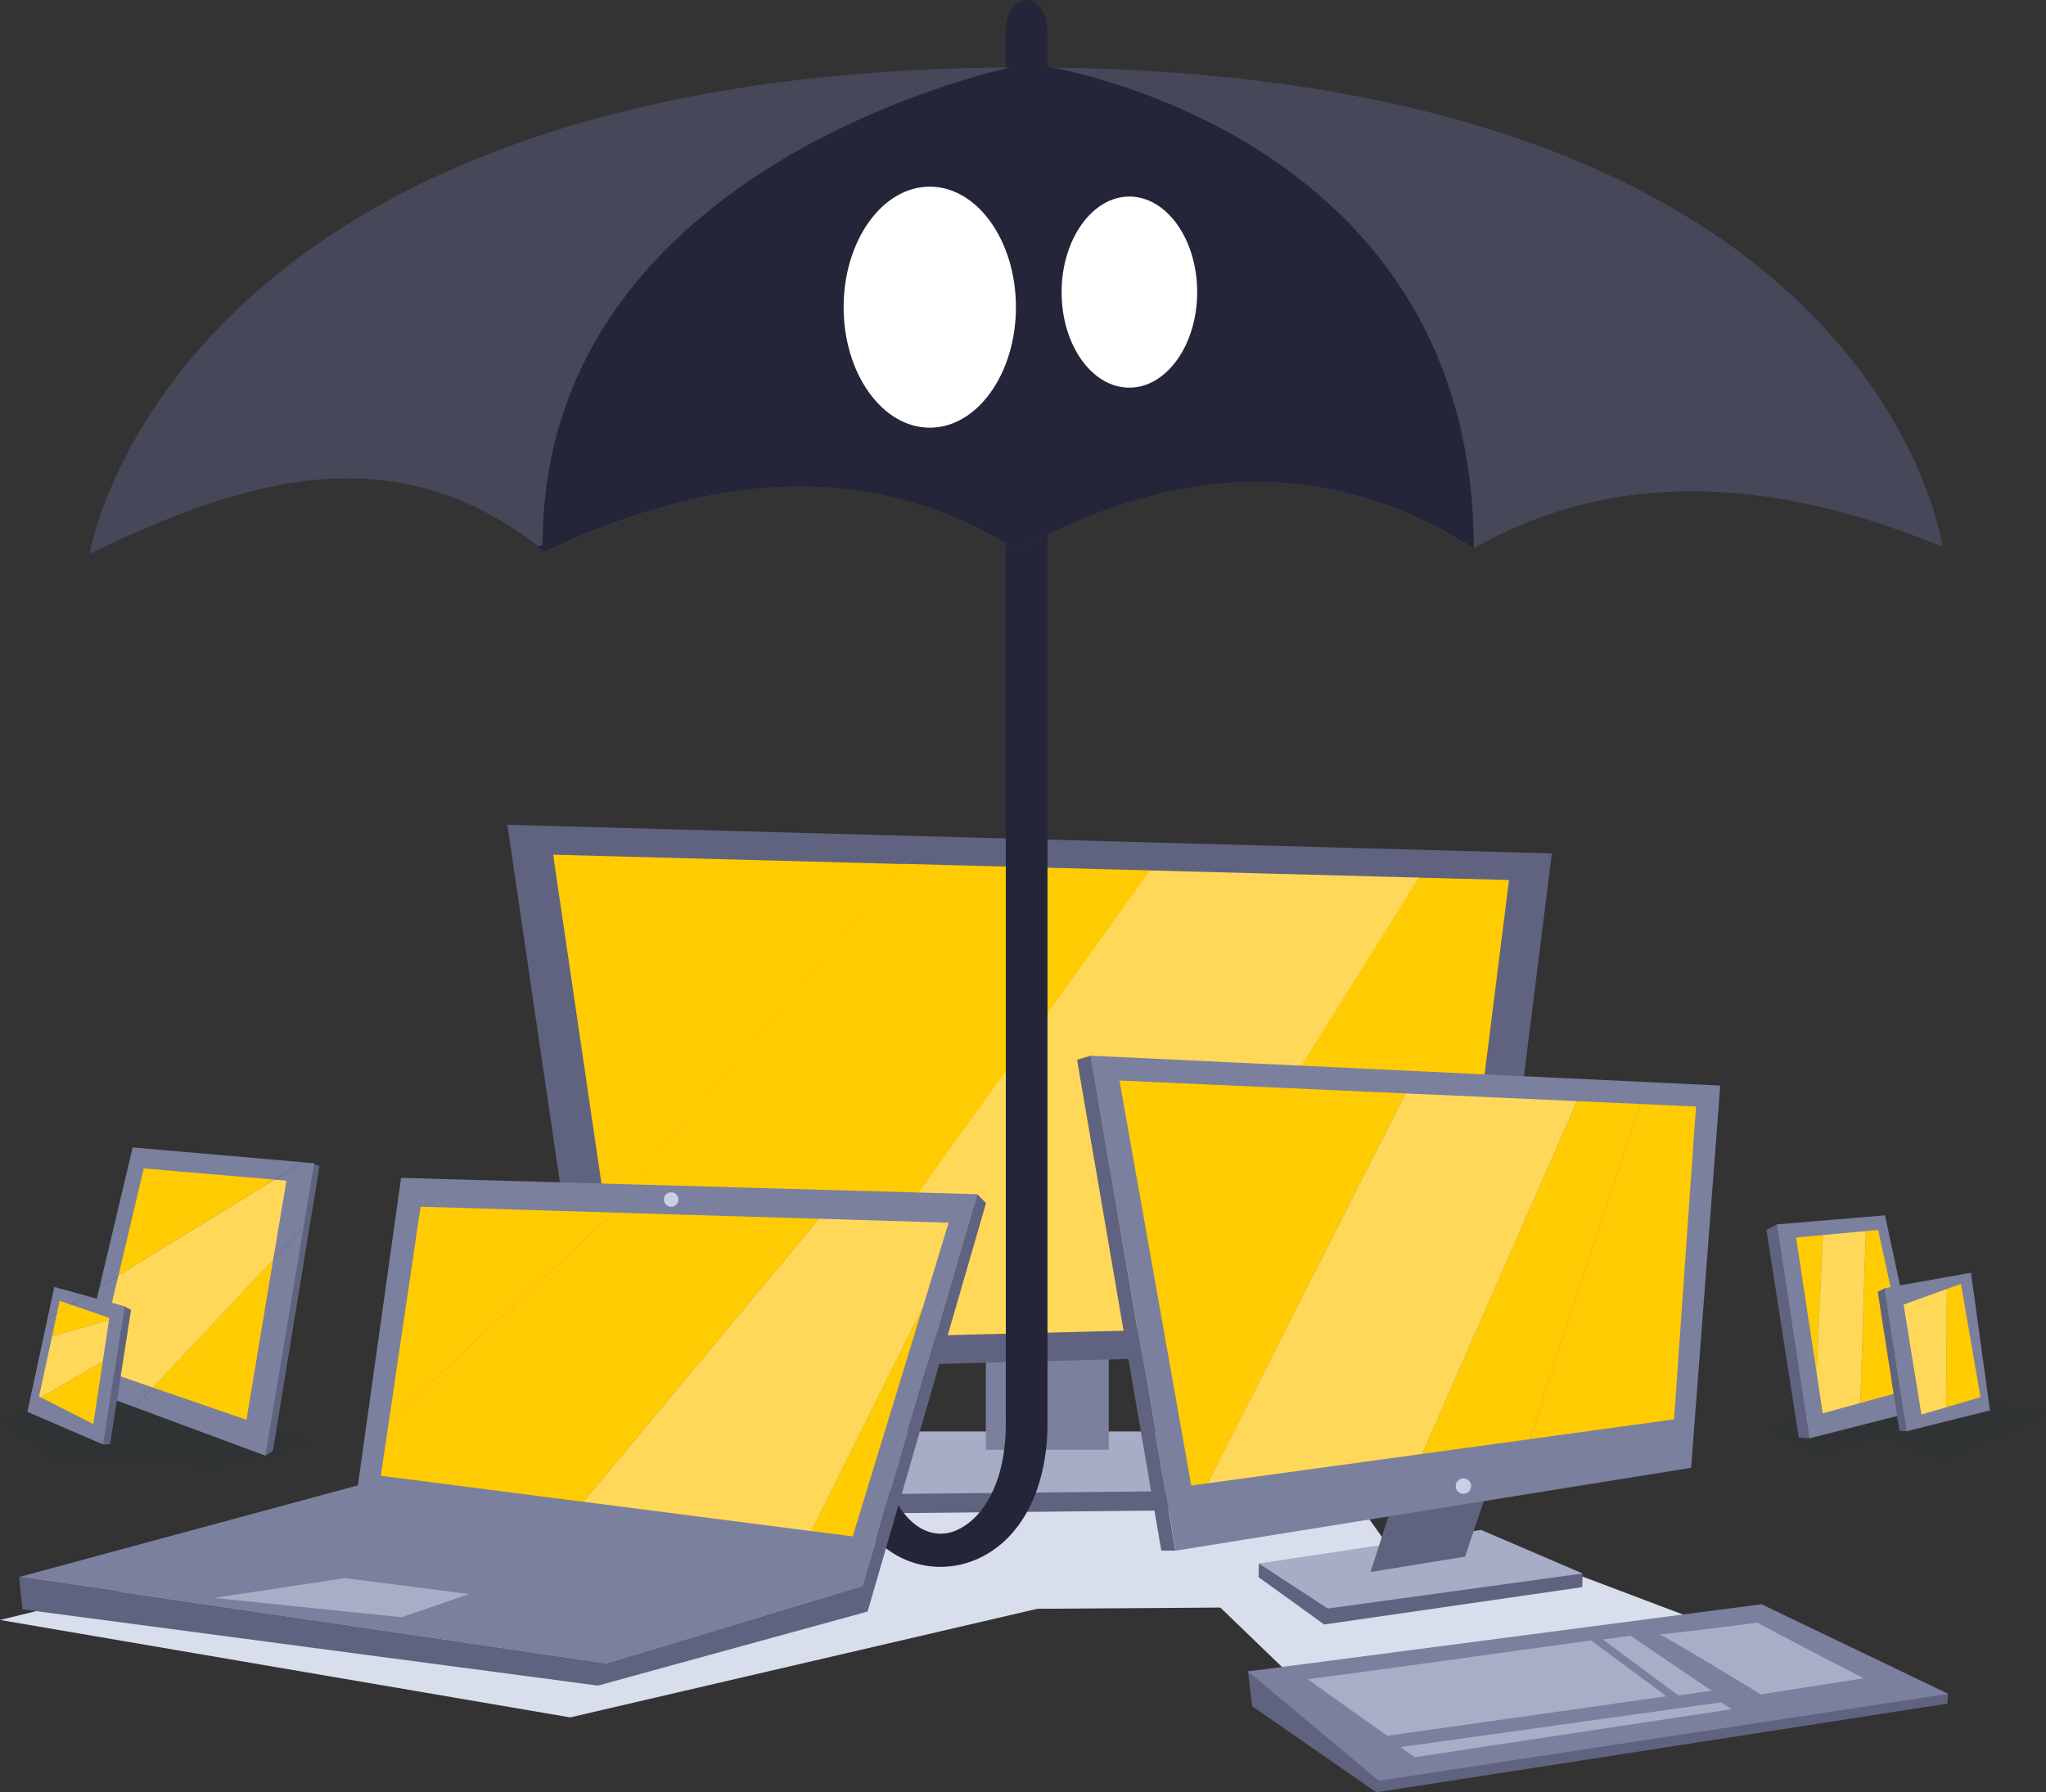 <svg xmlns="http://www.w3.org/2000/svg" width="258.286" height="226.299" viewBox="0 0 258.286 226.299">
  <rect x="0" y="0" width="258.286" height="226.299" fill="#333333" stroke="none"/>
  <g id="Group_19217" data-name="Group 19217" transform="translate(-1125.915 -3273.519)">
    <g id="Group_19212" data-name="Group 19212" transform="translate(1125.915 3286.308)">
      <path id="Path_93426" data-name="Path 93426" d="M1288.721,3571.26l57.965-4.421-37.105-14.006-7.18.861-1.975.288-7.545-10.539-72.545.612c-.363.486-4.884,6.434-8.491,11.177l-36.2-3.039-49.726,12.2,71.973,12.3,58.981-13.713,23.1-.155Z" transform="translate(-1125.915 -3372.643)" fill="#d8deec"/>
      <g id="Group_19211" data-name="Group 19211" transform="translate(0.662)">
        <path id="Path_93427" data-name="Path 93427" d="M1454.25,3536.106l5.99,3.328,8.32-2.33,7.654,3,12.979-5.657-16.862-3.244Z" transform="translate(-1231.568 -3368.67)" fill="#263238" opacity="0.22"/>
        <path id="Path_93428" data-name="Path 93428" d="M1126.886,3535.177l7.2,5.455,6.214-.983,12.853,1.345,12.472-3.011s-19.794-7.4-20.5-7.167-6.021.717-6.021.717l-7.746,1.527Z" transform="translate(-1126.886 -3368.548)" fill="#263238" opacity="0.22"/>
        <path id="Path_93429" data-name="Path 93429" d="M1287.117,3542.736l46.918,5.013.016,2.424-51.55.513Z" transform="translate(-1176.663 -3372.357)" fill="#60637f"/>
        <path id="Path_93430" data-name="Path 93430" d="M1287.117,3539.161h38.342l8.592,7.438-51.55.513Z" transform="translate(-1176.663 -3371.215)" fill="#a8adc6"/>
        <path id="Path_93431" data-name="Path 93431" d="M1308.845,3522.986v13.208h15.516V3522.6Z" transform="translate(-1185.054 -3365.928)" fill="#7a809e"/>
        <path id="Path_93432" data-name="Path 93432" d="M1344.189,3492.929l-113.821,2.952L1220.2,3426.67l131.862,3.608Z" transform="translate(-1156.813 -3335.316)" fill="#60637f"/>
        <g id="Group_19203" data-name="Group 19203" transform="translate(8.964 132.088)">
          <path id="Path_93433" data-name="Path 93433" d="M1183.348,3489.518l-1.332,8.109,1-1.059,1.1-6.75Z" transform="translate(-1153.412 -3487.467)" fill="#60637f"/>
          <path id="Path_93434" data-name="Path 93434" d="M1175.091,3529.663l.942-.6,4.773-29.2-1,1.059Z" transform="translate(-1151.206 -3490.763)" fill="#60637f"/>
          <path id="Path_93435" data-name="Path 93435" d="M1142.987,3505l-2.947,12.44,7.347,2.726,21.354-22.724,1.346-8.066-1.439-.125Z" transform="translate(-1140.041 -3487.381)" fill="#7a809e"/>
          <path id="Path_93436" data-name="Path 93436" d="M1148.537,3486.509l-4.172,17.615,25.662-15.749Z" transform="translate(-1141.418 -3486.509)" fill="#7a809e"/>
          <path id="Path_93437" data-name="Path 93437" d="M1167.36,3530.125l4.816-28.859-21.354,22.725Z" transform="translate(-1143.475 -3491.209)" fill="#7a809e"/>
          <path id="Path_93438" data-name="Path 93438" d="M1166.046,3527.513l3.38-20.256-15.2,16.17Z" transform="translate(-1144.561 -3493.118)" fill="#ffcb03"/>
          <path id="Path_93439" data-name="Path 93439" d="M1146.565,3504.561l-2.765,11.7,7.108,2.458,15.2-16.17,1.661-9.952-1.493-.127Z" transform="translate(-1141.238 -3488.407)" fill="#ffd85a"/>
          <path id="Path_93440" data-name="Path 93440" d="M1151.051,3490.395l-3.193,13.506,19.706-12.094Z" transform="translate(-1142.531 -3487.746)" fill="#ffcb03"/>
        </g>
        <path id="Path_93441" data-name="Path 93441" d="M1372.4,3436.449l-35.686,57.172,40.1-1.008,7.019-55.86Z" transform="translate(-1193.998 -3338.429)" fill="#ffcb03"/>
        <path id="Path_93442" data-name="Path 93442" d="M1319.334,3435.12l-42.484,59.1,40.794-1.025,35.686-57.171Z" transform="translate(-1174.883 -3338.006)" fill="#ffd85a"/>
        <path id="Path_93443" data-name="Path 93443" d="M1228.575,3432.174l6.674,45.429,37.588-44.25Z" transform="translate(-1159.409 -3337.046)" fill="#ffcb03"/>
        <path id="Path_93444" data-name="Path 93444" d="M1275.957,3433.9l-37.588,44.25,2.392,16.28,23.832-.6,42.484-59.1Z" transform="translate(-1162.56 -3337.619)" fill="#ffcb03"/>
        <path id="Path_93445" data-name="Path 93445" d="M1302.683,3292.286v166.45c0,.023,0,.045,0,.069.107,8.108-3.075,12.464-6.089,13.838a4.856,4.856,0,0,1-4.288-.01c-2.813-1.354-5.694-5.7-5.343-13.845a2.366,2.366,0,0,0-2.54-2.168,2.465,2.465,0,0,0-2.72,2.025c-.37,8.584,2.5,14.993,7.884,17.582a11.168,11.168,0,0,0,4.848,1.1,11.508,11.508,0,0,0,4.772-1.043c5.511-2.511,8.763-8.925,8.741-17.2h0v-166.8Z" transform="translate(-1176.374 -3292.286)" fill="#242538"/>
        <g id="Group_19205" data-name="Group 19205" transform="translate(1.755 135.925)">
          <g id="Group_19204" data-name="Group 19204">
            <path id="Path_93446" data-name="Path 93446" d="M1177.677,3492.266l-5.455,38.828-42.76,11.568,74.121,10.911,32.34-9.773,14.492-49.464C1240.126,3494.051,1177.677,3492.266,1177.677,3492.266Z" transform="translate(-1129.461 -3492.266)" fill="#7a809e"/>
            <path id="Path_93447" data-name="Path 93447" d="M1250.414,3495.3l-14.492,49.464.4-.122-.4.122-.091.31.091-.31-32.34,9.773.115.017-.115-.017-.87.263.87-.263-74.121-10.911.408,4.083,72.658,9.634,34.045-9.35,14.949-51.573Z" transform="translate(-1129.461 -3493.233)" fill="#60637f"/>
            <path id="Path_93448" data-name="Path 93448" d="M1280.1,3500.346l-16.357-.5L1234,3535.585l28.752,3.7,14.1-28.292Z" transform="translate(-1162.76 -3494.682)" fill="#ffd85a"/>
            <path id="Path_93449" data-name="Path 93449" d="M1290.285,3516.195l-14.1,28.292,5.245.674Z" transform="translate(-1176.201 -3499.888)" fill="#ffcb03"/>
            <path id="Path_93450" data-name="Path 93450" d="M1201.949,3497.613l-4,27.12,28.362-26.381Z" transform="translate(-1151.276 -3493.969)" fill="#ffcb03"/>
            <path id="Path_93451" data-name="Path 93451" d="M1225.834,3498.7l-28.362,26.381-1.012,6.853,25.58,3.288,29.742-35.735Z" transform="translate(-1150.803 -3494.314)" fill="#ffcb03"/>
            <path id="Path_93452" data-name="Path 93452" d="M1182.063,3566.43l-16.486,2.5,23.678,2.443,8.518-2.933Z" transform="translate(-1140.965 -3515.891)" fill="#a7aec6"/>
            <circle id="Ellipse_177" data-name="Ellipse 177" cx="0.92" cy="0.92" r="0.92" transform="translate(81.39 1.82)" fill="#cacfe5"/>
          </g>
        </g>
        <g id="Group_19207" data-name="Group 19207" transform="translate(135.303 120.503)">
          <path id="Path_93453" data-name="Path 93453" d="M1326.025,3470.148l1.725-.509,10.688,62.487-1.775,0Z" transform="translate(-1326.025 -3469.635)" fill="#60637f"/>
          <path id="Path_93454" data-name="Path 93454" d="M1359.649,3565.446l.041-1.722,40.87,1.259-.041,1.722-32.578,4.718Z" transform="translate(-1336.736 -3499.606)" fill="#60637f"/>
          <path id="Path_93455" data-name="Path 93455" d="M1359.709,3561.741l28.04-4.244,12.83,5.5-32.172,4.426Z" transform="translate(-1336.755 -3497.622)" fill="#a8adc6"/>
          <path id="Path_93456" data-name="Path 93456" d="M1383.459,3550.288l-3.059,9.538,11.93-1.948,3.3-9.772Z" transform="translate(-1343.346 -3494.631)" fill="#60637f"/>
          <path id="Path_93457" data-name="Path 93457" d="M1328.521,3469.634l79.5,3.772-3.68,48.262-65.082,10.46Z" transform="translate(-1326.82 -3469.634)" fill="#7a809e"/>
          <path id="Path_93458" data-name="Path 93458" d="M1333.883,3474.231l9.063,51.14,2.087-.286,24.976-49.224Z" transform="translate(-1328.528 -3471.098)" fill="#ffcb03"/>
          <path id="Path_93459" data-name="Path 93459" d="M1375.221,3476.623l-24.976,49.224,27.069-3.709,19.544-44.54Z" transform="translate(-1333.74 -3471.86)" fill="#ffd85a"/>
          <path id="Path_93460" data-name="Path 93460" d="M1409.512,3478.054l-19.544,44.54,13.577-1.86,13.963-42.319Z" transform="translate(-1346.394 -3472.316)" fill="#ffcb03"/>
          <path id="Path_93461" data-name="Path 93461" d="M1430.878,3478.9l-7.025-.317-13.963,42.319,18.218-2.5Z" transform="translate(-1352.74 -3472.485)" fill="#ffcb03"/>
          <circle id="Ellipse_178" data-name="Ellipse 178" cx="0.973" cy="0.973" r="0.973" transform="translate(47.804 53.367)" fill="#cacfe5"/>
          <g id="Group_19206" data-name="Group 19206" transform="translate(21.574 69.26)">
            <path id="Path_93462" data-name="Path 93462" d="M1358.215,3585.992l-.53-4.4,64.841-4.522,23.541,7.348-.079,1.246-72.094,11.2Z" transform="translate(-1357.685 -3573.118)" fill="#60637f"/>
            <path id="Path_93463" data-name="Path 93463" d="M1357.684,3579.749l64.829-8.48,23.574,11.308-71.9,10.98Z" transform="translate(-1357.684 -3571.269)" fill="#7a809e"/>
            <path id="Path_93464" data-name="Path 93464" d="M1446.221,3574.668c.625.417,13.391,7.034,13.391,7.034l-12.974,2.032s-12.765-7.816-12.922-7.607S1446.221,3574.668,1446.221,3574.668Z" transform="translate(-1381.903 -3572.352)" fill="#a7aec6"/>
            <path id="Path_93465" data-name="Path 93465" d="M1368.8,3582.854c-.157-.039,6.663,4.792,10.016,7.161l35.253-4.988-9.525-7.056C1394.969,3579.3,1368.968,3582.9,1368.8,3582.854Z" transform="translate(-1361.224 -3573.404)" fill="#a7aec6"/>
            <path id="Path_93466" data-name="Path 93466" d="M1426.924,3577.1l-3.49.484,9.525,7.055,4.2-.593C1434.187,3582.033,1427.089,3577.222,1426.924,3577.1Z" transform="translate(-1378.629 -3573.126)" fill="#a7aec6"/>
            <path id="Path_93467" data-name="Path 93467" d="M1427.732,3590.312l-1.284-.871-40.475,5.651,1.811,1.279Z" transform="translate(-1366.696 -3577.058)" fill="#a7aec6"/>
          </g>
        </g>
        <g id="Group_19208" data-name="Group 19208" transform="translate(222.329 140.662)">
          <path id="Path_93468" data-name="Path 93468" d="M1469.306,3499.093l-13.667,1.142,4.094,27.019,14.827-3.779Z" transform="translate(-1454.34 -3499.093)" fill="#7a809e"/>
          <path id="Path_93469" data-name="Path 93469" d="M1459.228,3503.053l2.592,17.109.794-17.42Z" transform="translate(-1455.483 -3500.255)" fill="#ffcb03"/>
          <path id="Path_93470" data-name="Path 93470" d="M1463.826,3502.508l-.794,17.42.772,5.094,4.747-1.309.7-21.706Z" transform="translate(-1456.695 -3500.021)" fill="#ffd85a"/>
          <path id="Path_93471" data-name="Path 93471" d="M1473.39,3501.8l-1.556.143-.7,21.705,6.577-1.813Z" transform="translate(-1459.274 -3499.954)" fill="#ffcb03"/>
          <path id="Path_93472" data-name="Path 93472" d="M1455.04,3500.792l-1.308.68,4.085,26.222,1.358.1Z" transform="translate(-1453.732 -3499.634)" fill="#60637f"/>
        </g>
        <g id="Group_19209" data-name="Group 19209" transform="translate(236.384 147.905)">
          <path id="Path_93473" data-name="Path 93473" d="M1486.533,3509.724l-10.9,1.953,2.738,18.069,10.558-2.637Z" transform="translate(-1474.764 -3509.724)" fill="#7a809e"/>
          <path id="Path_93474" data-name="Path 93474" d="M1479.145,3514.7l2.25,13.892,3.131-.923.082-14.938Z" transform="translate(-1475.882 -3510.681)" fill="#ffd85a"/>
          <path id="Path_93475" data-name="Path 93475" d="M1488.9,3511.787l-1.779.642-.082,14.939,4.328-1.275Z" transform="translate(-1478.397 -3510.381)" fill="#ffcb03"/>
          <path id="Path_93476" data-name="Path 93476" d="M1475.232,3512.606l-.875.455,2.732,17.536.908.066Z" transform="translate(-1474.357 -3510.642)" fill="#60637f"/>
        </g>
        <g id="Group_19210" data-name="Group 19210" transform="translate(2.794 149.703)">
          <path id="Path_93477" data-name="Path 93477" d="M1135.565,3512.368l-.87,4.038,4.813-2.954Z" transform="translate(-1132.167 -3512.368)" fill="#7a809e"/>
          <path id="Path_93478" data-name="Path 93478" d="M1133.514,3516.912l-2.528,11.73,9.213,3.973.49-.521,2.543-16.786-4.906-1.349Z" transform="translate(-1130.986 -3512.874)" fill="#7a809e"/>
          <path id="Path_93479" data-name="Path 93479" d="M1145,3540.571l-.49.521.386.167Z" transform="translate(-1135.292 -3521.352)" fill="#7a809e"/>
          <path id="Path_93480" data-name="Path 93480" d="M1136.817,3514.935l-.332,1.54,1.727-1.06Z" transform="translate(-1132.738 -3513.185)" fill="#ffcb03"/>
          <path id="Path_93481" data-name="Path 93481" d="M1142.785,3517.317l-4.873-1.678-1.727,1.06-.642,2.978,7.2-2.075Z" transform="translate(-1132.438 -3513.41)" fill="#ffcb03"/>
          <path id="Path_93482" data-name="Path 93482" d="M1134.78,3520.595l-1.632,7.573.222.112,7.818-4.544.79-5.217Z" transform="translate(-1131.675 -3514.327)" fill="#ffd85a"/>
          <path id="Path_93483" data-name="Path 93483" d="M1140.1,3534.072l1.2-7.9-7.818,4.544Z" transform="translate(-1131.778 -3516.766)" fill="#ffcb03"/>
          <path id="Path_93484" data-name="Path 93484" d="M1145.17,3532.769l1.043-1.11,2.378-15.265-.846-.439Z" transform="translate(-1135.504 -3513.51)" fill="#60637f"/>
          <path id="Path_93485" data-name="Path 93485" d="M1145.124,3540.11l-.1.647.878-.063.264-1.693Z" transform="translate(-1135.458 -3520.851)" fill="#60637f"/>
        </g>
      </g>
    </g>
    <g id="Group_19216" data-name="Group 19216" transform="translate(1137.235 3273.519)">
      <path id="Path_93486" data-name="Path 93486" d="M1317.772,3277.629c0-5.47-5.265-5.488-5.265,0v8.679h5.265Z" transform="translate(-1196.877 -3273.519)" fill="#242538"/>
      <g id="Group_19215" data-name="Group 19215" transform="translate(0 8.096)">
        <g id="Group_19213" data-name="Group 19213">
          <path id="Path_93487" data-name="Path 93487" d="M1142.527,3347.4s9.928-61.407,117.971-61.407,115.927,60.549,115.927,60.549c-21.946-9.094-41.869-9.71-59.278.217-19.4-12.308-38.539-10.158-57.526.21-18.875-11.91-38.917-9.557-59.568.218C1181.182,3331.814,1161.884,3338.111,1142.527,3347.4Z" transform="translate(-1142.527 -3285.587)" fill="#464759"/>
          <path id="Path_93488" data-name="Path 93488" d="M1317.186,3285.994l.585.26.58-.254Z" transform="translate(-1198.369 -3285.589)" fill="#ffcb03"/>
          <path id="Path_93489" data-name="Path 93489" d="M1289.254,3285.555l-1.3-.155-1.206.124s-60.356,11.751-60.356,60.642l-.674.091q.467.361.934.74c20.686-9.775,40.763-12.128,59.67-.218,19.02-10.369,38.19-12.519,57.625-.211C1343.947,3293.5,1289.254,3285.555,1289.254,3285.555Z" transform="translate(-1169.223 -3285.4)" fill="#242538"/>
        </g>
        <g id="Group_19214" data-name="Group 19214" transform="translate(95.178 15.472)">
          <path id="Path_93490" data-name="Path 93490" d="M1293.369,3338.535c-6,0-10.876-6.835-10.876-15.216s4.873-15.215,10.876-15.215,10.877,6.835,10.877,15.215-4.874,15.216-10.877,15.216" transform="translate(-1282.493 -3308.104)" fill="#fff"/>
          <path id="Path_93491" data-name="Path 93491" d="M1331.433,3334.066c-4.755,0-8.559-5.408-8.559-12.065s3.864-12.065,8.559-12.065,8.558,5.409,8.558,12.065-3.863,12.065-8.558,12.065" transform="translate(-1295.356 -3308.688)" fill="#fff"/>
        </g>
      </g>
    </g>
  </g>
</svg>

